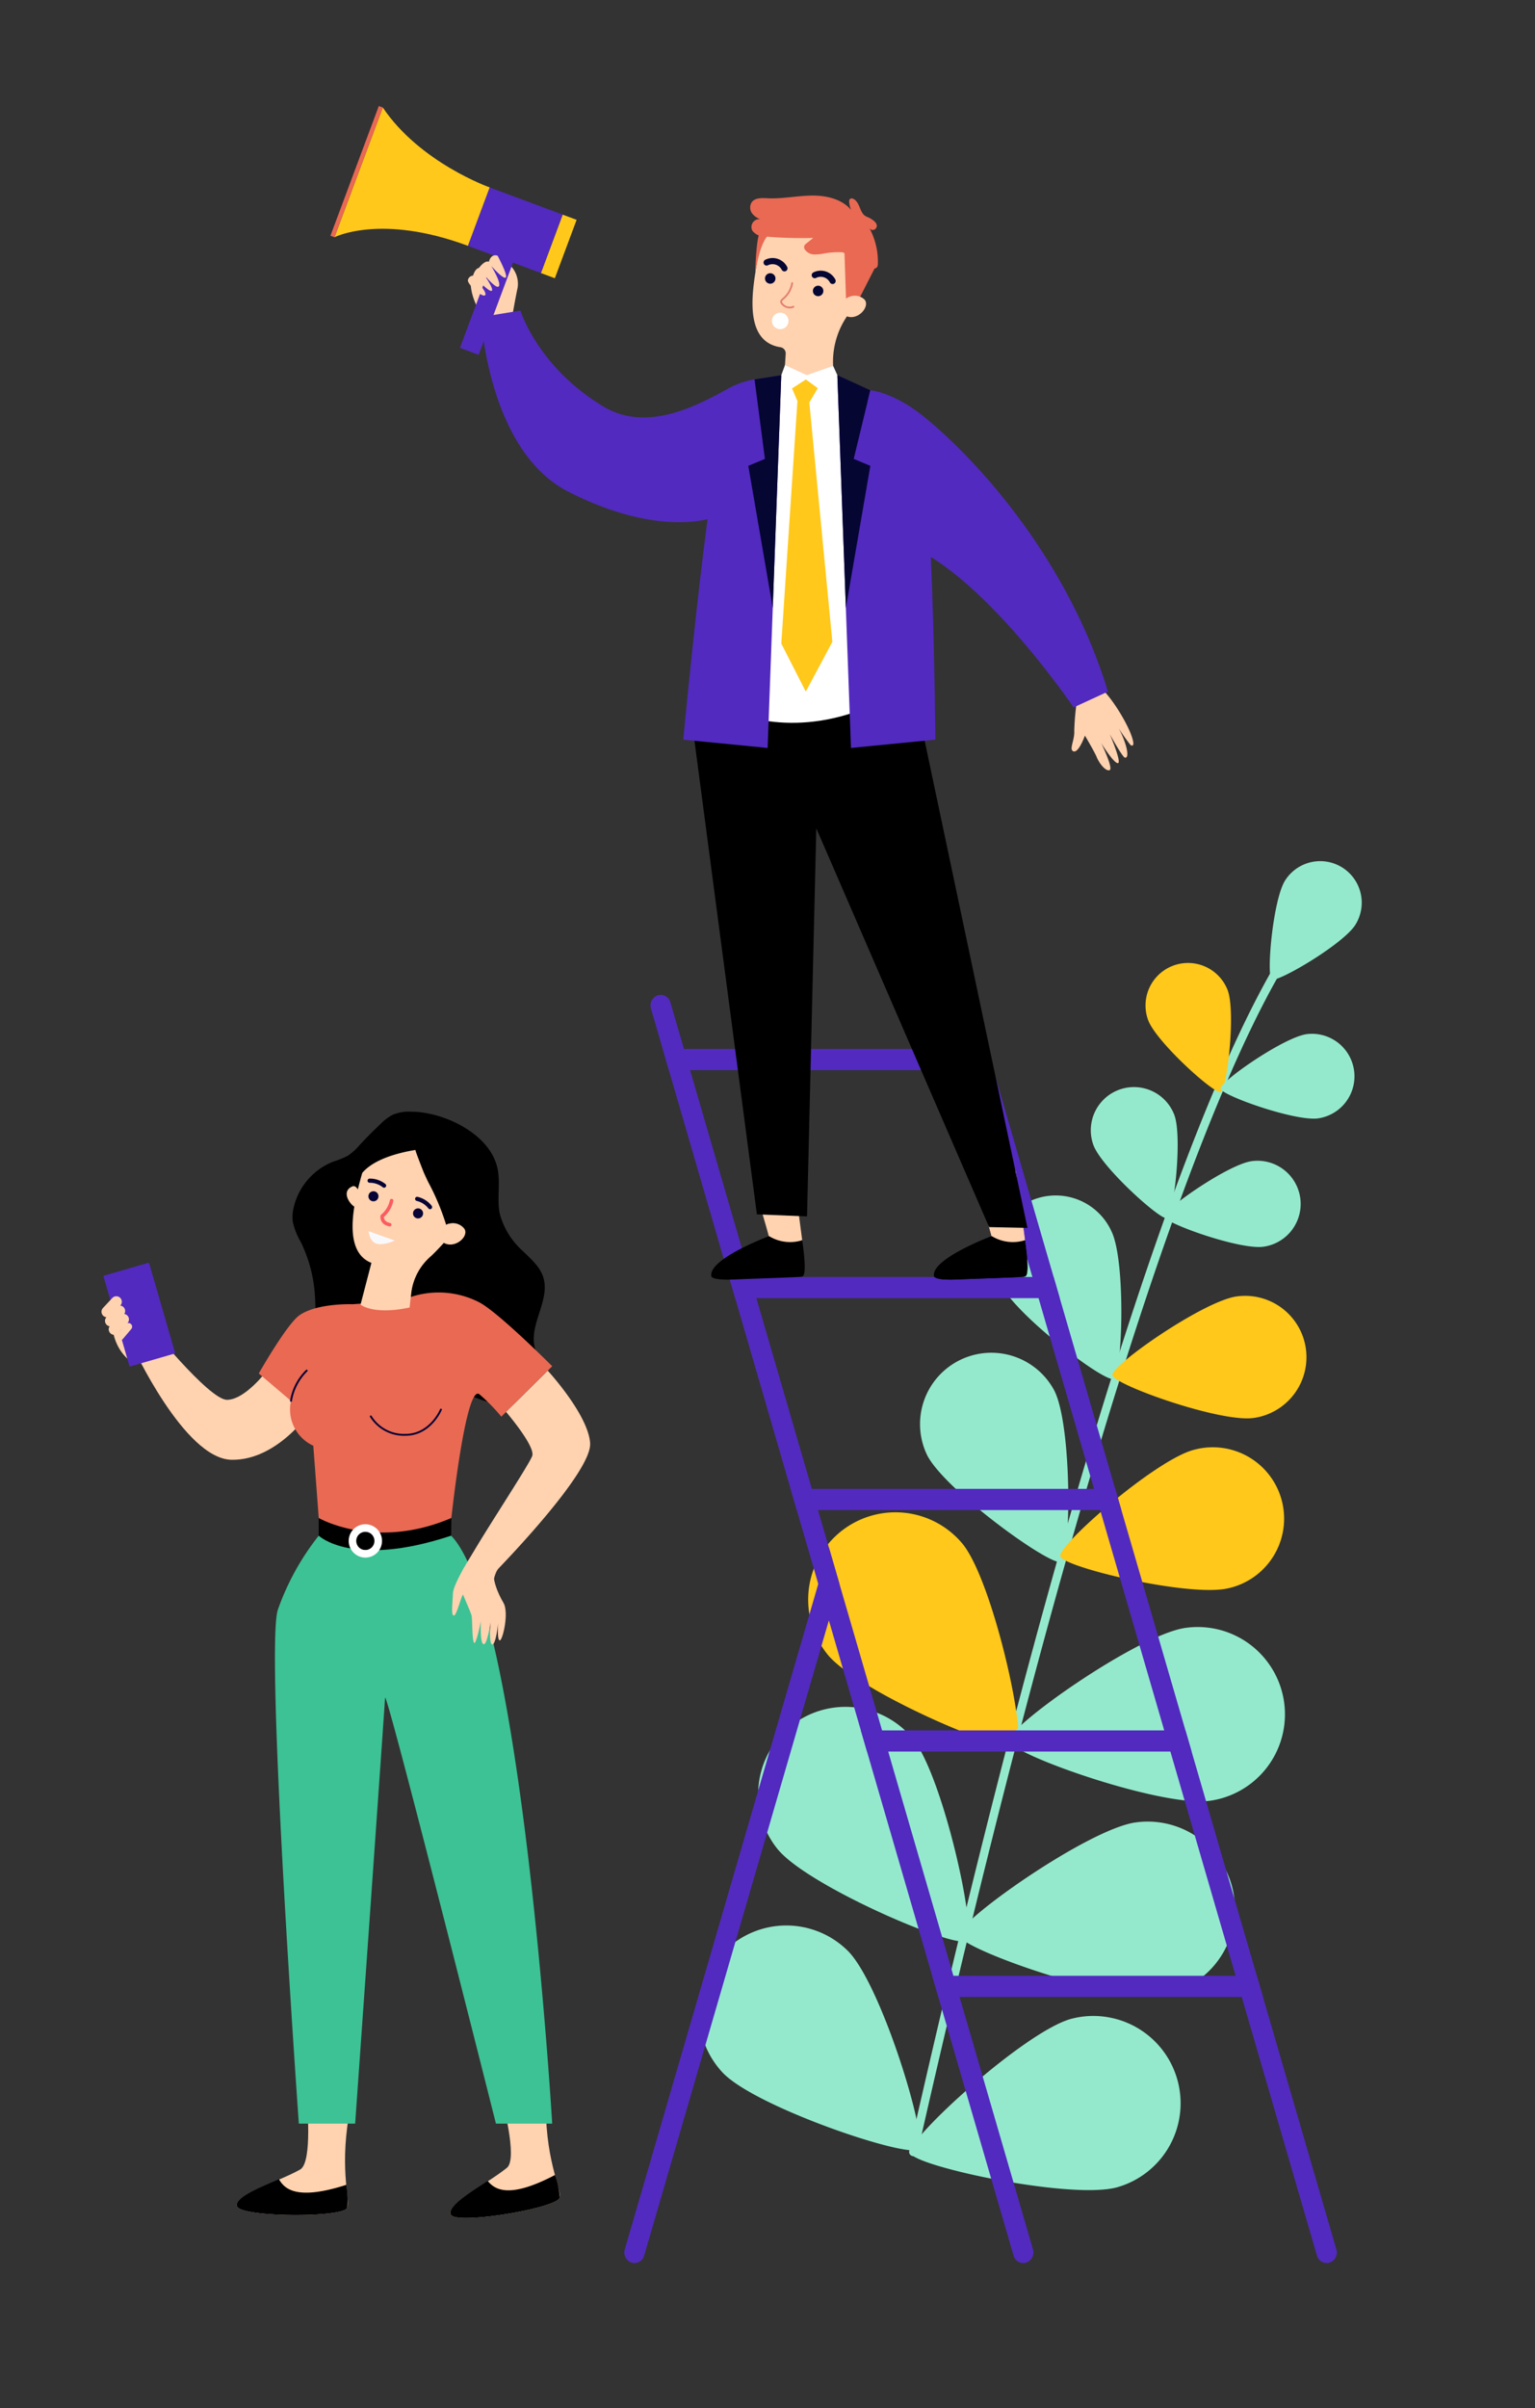 <svg xmlns="http://www.w3.org/2000/svg" width="284.093" height="445.464" viewBox="0 0 284.093 445.464">
  <rect x="0" y="0" width="284.093" height="445.464" fill="#333333" stroke="none"/>
  <g id="Group_868" data-name="Group 868" transform="translate(-1410.885 -1182.06)">
    <rect id="Rectangle_1151" data-name="Rectangle 1151" width="284.093" height="445.465" transform="translate(1410.885 1182.06)" fill="none"/>
    <path id="Path_7976" data-name="Path 7976" d="M1646.076,1049.086a.813.813,0,0,1-.157-.019.783.783,0,0,1-.59-.936c24.939-110.136,49.157-188.351,68.194-220.239.423-.708.728-1.219.84-1.475a.783.783,0,1,1,1.433.629,18.6,18.6,0,0,1-.929,1.649c-18.954,31.749-43.108,109.8-68.011,219.782a.784.784,0,0,1-.78.61" transform="translate(-66.167 531.843)" fill="#94e9cd"/>
    <path id="Path_7977" data-name="Path 7977" d="M1871.786,785.909c-2.268,3.588-14.442,10.73-15.466,10.083s.205-14.708,2.473-18.3a7.685,7.685,0,1,1,12.993,8.213" transform="translate(-210.067 567.252)" fill="#94e9cd"/>
    <path id="Path_7978" data-name="Path 7978" d="M1798.542,838.464c1.534,4.063-.127,18.407-1.287,18.844s-11.889-9.225-13.424-13.288a7.863,7.863,0,0,1,14.711-5.557" transform="translate(-160.448 526.768)" fill="#ffc81a"/>
    <path id="Path_7979" data-name="Path 7979" d="M1845.27,890.533c-4.3.58-17.9-4.268-18.071-5.5s11.666-9.507,15.969-10.087a7.863,7.863,0,0,1,2.1,15.584" transform="translate(-190.422 498.418)" fill="#94e9cd"/>
    <path id="Path_7980" data-name="Path 7980" d="M1676.288,1067.621c3.3,6.5,3.118,30.739,1.262,31.679s-21.51-13.244-24.805-19.745a13.2,13.2,0,0,1,23.543-11.934" transform="translate(-70.271 371.689)" fill="#94e9cd"/>
    <path id="Path_7981" data-name="Path 7981" d="M1764.729,1142.482c-7.076,1.747-30.651-3.885-31.15-5.9s17.747-17.975,24.824-19.722a13.2,13.2,0,1,1,6.327,25.626" transform="translate(-126.46 333.378)" fill="#ffc81a"/>
    <path id="Path_7982" data-name="Path 7982" d="M1614.734,1159.874c5.685,6.873,12,35.854,10.04,37.476s-29.244-10.015-34.929-16.888a16.151,16.151,0,0,1,24.89-20.588" transform="translate(-25.745 307.727)" fill="#ffc81a"/>
    <path id="Path_7983" data-name="Path 7983" d="M1740.76,1253.382c-8.834,1.235-36.821-8.587-37.173-11.109s23.865-19.645,32.7-20.881a16.15,16.15,0,1,1,4.474,31.99" transform="translate(-105.976 261.808)" fill="#94e9cd"/>
    <path id="Path_7984" data-name="Path 7984" d="M1585.526,1273.466c5.685,6.873,12,35.853,10.039,37.476s-29.244-10.016-34.929-16.889a16.151,16.151,0,0,1,24.89-20.588" transform="translate(-5.792 230.128)" fill="#94e9cd"/>
    <path id="Path_7985" data-name="Path 7985" d="M1711.552,1366.972c-8.834,1.236-36.821-8.587-37.173-11.108s23.866-19.646,32.7-20.881a16.15,16.15,0,1,1,4.474,31.989" transform="translate(-86.022 184.21)" fill="#94e9cd"/>
    <path id="Path_7986" data-name="Path 7986" d="M1684.135,1479.926c-8.61,2.33-37.605-3.917-38.271-6.374s21.223-22.475,29.832-24.805a16.151,16.151,0,0,1,8.438,31.179" transform="translate(-66.536 106.772)" fill="#94e9cd"/>
    <path id="Path_8160" data-name="Path 8160" d="M1684.135,1479.926c-8.61,2.33-37.605-3.917-38.271-6.374s21.223-22.475,29.832-24.805a16.151,16.151,0,0,1,8.438,31.179" transform="matrix(-0.485, -0.875, 0.875, -0.485, 1089.775, 3734.438)" fill="#94e9cd"/>
    <path id="Path_7987" data-name="Path 7987" d="M1766.841,911.057c1.559,4.127-.129,18.7-1.307,19.146s-12.08-9.373-13.639-13.5a7.989,7.989,0,0,1,14.947-5.646" transform="translate(-138.626 477.233)" fill="#94e9cd"/>
    <path id="Path_7988" data-name="Path 7988" d="M1812.579,964.93c-4.373.59-18.192-4.337-18.36-5.585s11.852-9.66,16.225-10.249a7.988,7.988,0,0,1,2.135,15.833" transform="translate(-167.892 447.766)" fill="#94e9cd"/>
    <path id="Path_7989" data-name="Path 7989" d="M1716.978,976.33c2.689,5.662,2,26.494.38,27.261s-18.2-11.863-20.885-17.526a11.349,11.349,0,1,1,20.5-9.736" transform="translate(-100.367 433.542)" fill="#94e9cd"/>
    <path id="Path_7990" data-name="Path 7990" d="M1790.105,1050.479c-6.212.838-25.845-6.162-26.084-7.935s16.839-13.723,23.051-14.56a11.349,11.349,0,0,1,3.034,22.5" transform="translate(-147.262 393.896)" fill="#ffc81a"/>
    <path id="Path_8033" data-name="Path 8033" d="M1563.8,1086.68a1.777,1.777,0,0,1-.544.084,1.883,1.883,0,0,1-1.8-1.388l-13.917-47.835-1.138-3.917-12.064-41.472-1.141-3.921-5.921-20.357-1.964-6.746-3.973-13.657-1.141-3.92-10.262-35.282-1.141-3.917-11.128-38.259-1.141-3.918-2.177-7.486a1.98,1.98,0,0,1,1.249-2.445,1.864,1.864,0,0,1,2.344,1.3l2.51,8.626,1.138,3.918,11.131,38.259,1.138,3.917,10.265,35.282,1.137,3.92,2.013,6.914,1.96,6.746,7.888,27.1,1.138,3.921,12.064,41.472,1.141,3.917,13.583,46.694a1.98,1.98,0,0,1-1.252,2.446" transform="translate(37.014 513.938)" fill="#522abf"/>
    <path id="Path_8034" data-name="Path 8034" d="M1518.786,1181.525l-1.96,6.744-6.861,23.579-1.141,3.917-10.262,35.285-1.138,3.917-11.131,38.259-1.137,3.917-2.511,8.623a1.863,1.863,0,0,1-2.344,1.308,1.982,1.982,0,0,1-1.249-2.449l2.177-7.482,1.141-3.917,11.128-38.259,1.141-3.917,10.262-35.285,1.141-3.917,8.821-30.325,1.964-6.744Z" transform="translate(47.465 293.544)" fill="#522abf"/>
    <path id="Path_8035" data-name="Path 8035" d="M1671.557,854.69l2.178,7.483,1.139,3.919L1686,904.349l1.142,3.919,10.263,35.283,1.139,3.919,11.857,40.763,1.14,3.919,12.064,41.471,1.14,3.919,13.915,47.835a1.887,1.887,0,0,0,1.8,1.389,1.859,1.859,0,0,0,.546-.084,1.978,1.978,0,0,0,1.25-2.446l-13.583-46.695-1.139-3.919-12.064-41.471-1.14-3.919-11.859-40.763-1.14-3.919-10.263-35.283-1.14-3.919L1678.8,866.092l-1.14-3.919-2.51-8.624a1.859,1.859,0,0,0-2.343-1.306,1.976,1.976,0,0,0-1.248,2.446" transform="translate(-84.042 513.939)" fill="#522abf"/>
    <path id="Path_8036" data-name="Path 8036" d="M1501.4,883.767h60.073l1.14,3.919h-60.073Z" transform="translate(32.145 492.345)" fill="#522abf"/>
    <path id="Path_8037" data-name="Path 8037" d="M1540.118,1016.872h60.073l1.14,3.919h-60.073Z" transform="translate(5.693 401.416)" fill="#522abf"/>
    <path id="Path_8038" data-name="Path 8038" d="M1576.1,1140.591h60.073l1.14,3.919h-60.073Z" transform="translate(-18.89 316.899)" fill="#522abf"/>
    <path id="Path_8039" data-name="Path 8039" d="M1617.127,1281.6H1677.2l1.14,3.919h-60.073Z" transform="translate(-46.915 220.568)" fill="#522abf"/>
    <path id="Path_8040" data-name="Path 8040" d="M1658.8,1424.849l1.139,3.919h60.073l-1.14-3.919Z" transform="translate(-75.381 122.711)" fill="#522abf"/>
    <path id="Path_8041" data-name="Path 8041" d="M1741.326,673.246a48.537,48.537,0,0,0-.621,6.412c.106,1.739-1.07,3.533-.109,3.792s2.084-2.927,2.084-2.927,1.789,3.013,2.2,4.027,1.6,2.628,2.364,2.366-1.539-4.984-1.539-4.984,2.33,3.775,3.083,3.685-1.5-5.35-1.5-5.35,2.288,4.154,2.752,4.315.7-.439.248-2.116a16.305,16.305,0,0,0-1.345-3.263,36.505,36.505,0,0,0,2.164,3.047c.337.255.99.354.059-2.054s-3.793-7.26-6.211-9.076Z" transform="translate(-131.002 637.613)" fill="#ffd2b0"/>
    <path id="Path_8042" data-name="Path 8042" d="M1684.832,956.536s2.829,9.448,2.758,9.578.664,1.273.664,1.273l2.872.516,2.621-1.208s-1.471-11.285-1.7-12.63c-.428-2.472-7.213,2.472-7.213,2.472" transform="translate(-93.166 444.796)" fill="#f8a38d"/>
    <path id="Path_8043" data-name="Path 8043" d="M1676.663,993.779a7.454,7.454,0,0,1-6.141-.76s-11.024,4.139-10.688,7.287c0,0-.469.938,4.307.735s12.2-.416,12.4-.526,1.134.4.122-6.737" transform="translate(-76.081 417.711)" fill="#060633"/>
    <path id="Path_8044" data-name="Path 8044" d="M1684.832,956.536s2.829,9.448,2.758,9.578.664,1.273.664,1.273l2.872.516,2.621-1.208s-1.471-11.285-1.7-12.63c-.428-2.472-7.213,2.472-7.213,2.472" transform="translate(-93.166 444.796)" fill="#ffd2b0"/>
    <path id="Path_8045" data-name="Path 8045" d="M1676.663,993.779a7.454,7.454,0,0,1-6.141-.76s-11.024,4.139-10.688,7.287c0,0-.469.938,4.307.735s12.2-.416,12.4-.526,1.134.4.122-6.737" transform="translate(-76.081 417.711)"/>
    <path id="Path_8046" data-name="Path 8046" d="M1554.726,956.536s2.828,9.448,2.758,9.578.664,1.273.664,1.273l2.873.516,2.621-1.208s-1.471-11.285-1.7-12.63c-.428-2.472-7.213,2.472-7.213,2.472" transform="translate(-4.286 444.796)" fill="#ffd2b0"/>
    <path id="Path_8047" data-name="Path 8047" d="M1546.557,993.779a7.454,7.454,0,0,1-6.14-.76s-11.024,4.139-10.688,7.287c0,0-.469.938,4.307.735s12.2-.416,12.4-.526,1.134.4.122-6.737" transform="translate(12.8 417.711)"/>
    <path id="Path_8048" data-name="Path 8048" d="M1558.44,659.674l20.691,98.018-7.1-.151-31.981-73.771-1.715,71.793-9.28-.38-12.674-96.12,15.423-8.3Z" transform="translate(21.913 651.521)"/>
    <path id="Path_8049" data-name="Path 8049" d="M1396.752,432.593s.755-4.4,1.139-6.1a4.773,4.773,0,0,0-1.476-4.341c-.849-.527-.637,3.561-.637,3.561a31.25,31.25,0,0,0,.729-4.991c-.108-1.091.453.909-.352.939s-1.17,1.334-1.17,1.334.074-.4-.672-.535-1.306,1.675-1.306,1.675.221-.754-.179-1.043-1.664-1.052-1.7.689,0,.9,0,.9.281.685.031.343-2.138-1.578-1.918,1,1.642,5.122,3.451,7.565Z" transform="translate(108.779 808.894)" fill="#ffd2b0"/>
    <path id="Path_8050" data-name="Path 8050" d="M1554.825,399.345l.01,0c.007-.134.014-.268.026-.4a10.41,10.41,0,1,1,19.448,6.04c-1.181,2.342-2.215,4.342-3.267,5.988a14.916,14.916,0,0,0-2.26,9.177l.194,2.535c-6.679,2.816-9.3-.609-9.3-.609l.3-4.592a1.157,1.157,0,0,0-.98-1.217l-.011,0c-7.852-1.237-4.487-13.356-4.162-16.92" transform="translate(-3.676 830.024)" fill="#ffd2b0"/>
    <path id="Path_8051" data-name="Path 8051" d="M1589.1,439.027a.969.969,0,1,1,.877,1.054.969.969,0,0,1-.877-1.054" transform="translate(-27.764 796.767)" fill="#060633"/>
    <path id="Path_8052" data-name="Path 8052" d="M1561.133,431.738a.969.969,0,1,1,.877,1.054.969.969,0,0,1-.877-1.054" transform="translate(-8.66 801.747)" fill="#060633"/>
    <path id="Path_8053" data-name="Path 8053" d="M1592.166,431.892a.563.563,0,0,0,.3-.054.569.569,0,0,0,.265-.76,3.042,3.042,0,0,0-4.042-1.347.569.569,0,0,0,.414,1.059,1.915,1.915,0,0,1,2.606.783.568.568,0,0,0,.46.319" transform="translate(-27.238 802.709)" fill="#060633"/>
    <path id="Path_8054" data-name="Path 8054" d="M1564.048,424.518a.568.568,0,0,0,.562-.814,3.041,3.041,0,0,0-4.042-1.347.569.569,0,0,0,.414,1.059,1.915,1.915,0,0,1,2.605.783.568.568,0,0,0,.46.319" transform="translate(-8.03 807.747)" fill="#060633"/>
    <path id="Path_8055" data-name="Path 8055" d="M1613.141,421.532l-3.451,6.769-1.851-.55-.306-9.166Z" transform="translate(-40.359 810.129)" fill="#e96953"/>
    <path id="Path_8056" data-name="Path 8056" d="M1606.354,444.9a1.545,1.545,0,0,1,.873-.659,2.6,2.6,0,0,1,2.822.524c1.157,1.392-1.712,4.539-4.09,2.628,0,0-.658-.791.4-2.493" transform="translate(-39.146 792.729)" fill="#ffd2b0"/>
    <path id="Path_8057" data-name="Path 8057" d="M1570.774,440.714a1.937,1.937,0,0,0,1.765.108.169.169,0,0,0-.151-.3,1.579,1.579,0,0,1-1.853-.44c-.137-.15-.205-.268-.2-.351.006-.116.157-.252.366-.441a4.967,4.967,0,0,0,1.681-2.931.169.169,0,1,0-.329-.073,4.6,4.6,0,0,1-1.578,2.754c-.26.234-.465.419-.477.676a.844.844,0,0,0,.29.6,2.258,2.258,0,0,0,.487.406" transform="translate(-14.719 798.129)" fill="#e38070"/>
    <path id="Path_8058" data-name="Path 8058" d="M1557.941,406.675s-1.585.913-2.524,7.182c0,0,.132-7.072.983-7.775s1.541.593,1.541.593" transform="translate(-4.758 818.813)" fill="#e96953"/>
    <path id="Path_8059" data-name="Path 8059" d="M1561.674,490.365H1551.3l-8.973,21.33v40.918s11.66,5.659,27.013-1.741l-4.477-47.883Z" transform="translate(4.184 761.093)" fill="#fff"/>
    <path id="Path_8060" data-name="Path 8060" d="M1603.383,490.365s11.589,5.212,14.664,9.478,3.472,57.95,3.472,57.95l-15.614,1.54Z" transform="translate(-37.525 761.093)" fill="#522abf"/>
    <path id="Path_8061" data-name="Path 8061" d="M1531.544,490.365l-4.955.782s-3.729,3.89-4.786,5.358c-3.075,4.266-8.4,61.289-8.4,61.289l15.615,1.54Z" transform="translate(23.939 761.093)" fill="#522abf"/>
    <path id="Path_8062" data-name="Path 8062" d="M1577.655,493.086l-1.824,3.111,4.266,44.269-4.919,9.2-4.534-8.877,2.989-44.863-1.331-3.111,3.577-1.333Z" transform="translate(-15.16 760.328)" fill="#ffc81a"/>
    <path id="Path_8063" data-name="Path 8063" d="M1581.018,486.359l-.777-1.709-4.878,1.709-4.036-1.858-.683,1.858.86,3.2,3.682-2.4,3.593,2.618Z" transform="translate(-15.16 765.099)" fill="#fff"/>
    <path id="Path_8064" data-name="Path 8064" d="M1571.994,386.421c-.3-.306-.847-.551-1.1-.206a.741.741,0,0,0-.089.5,4.586,4.586,0,0,0,.349,1.451c-1.749-2.054-4.665-2.691-7.359-2.651s-5.37.63-8.062.5c-1.067-.053-2.346-.129-2.973.738a1.837,1.837,0,0,0,.1,2.093,3.225,3.225,0,0,0,1.873,1.138,1.454,1.454,0,0,0-1.825,2.064,2.919,2.919,0,0,0,2.436,1.054,82.192,82.192,0,0,0,8.8.249l-1.28,1.035a1.1,1.1,0,0,0-.366.417.826.826,0,0,0,.128.731,2.172,2.172,0,0,0,1.712.876,8.82,8.82,0,0,0,1.979-.215,15.68,15.68,0,0,1,2.9-.2,1.454,1.454,0,0,1,.589.1,1.87,1.87,0,0,1,.582.558,8.392,8.392,0,0,0,4.215,2.244c.48.146,1.115.24,1.382-.186a1.111,1.111,0,0,0,.124-.563,13.048,13.048,0,0,0-1.62-6.717.731.731,0,0,0,1.327.043c.409-.775-.562-1.415-1.109-1.733-.5-.291-.975-.352-1.348-.84-.583-.764-.643-1.735-1.365-2.475" transform="translate(-2.752 832.724)" fill="#e96953"/>
    <path id="Path_8065" data-name="Path 8065" d="M1609.487,493.167l-3.073,12.691,3.073,1.287-4.529,26.313-1.576-43.092Z" transform="translate(-37.525 761.093)" fill="#060633"/>
    <path id="Path_8066" data-name="Path 8066" d="M1552.529,491.147l1.923,14.711-3.074,1.287,4.529,26.313,1.576-43.093Z" transform="translate(-1.999 761.093)" fill="#060633"/>
    <path id="Path_8067" data-name="Path 8067" d="M1445.87,465.406a15.672,15.672,0,0,0-5.21,1.886c-5.634,3.086-14.822,7.941-22.791,3.12-12.2-7.381-15.314-17.727-15.314-17.727l-7.307,1.186s1.271,24.712,16.14,32.3c16.969,8.659,26.815,4.8,26.815,4.8l5.973-23.1Z" transform="translate(104.66 786.834)" fill="#522abf"/>
    <path id="Path_8068" data-name="Path 8068" d="M1621.6,499.208s4.282.322,9.853,4.83c10.632,8.6,26.951,27.189,34.122,50.908l-6.354,2.928s-19.051-28.137-33.842-30.973l-4.266-25.677Z" transform="translate(-49.634 755.052)" fill="#522abf"/>
    <rect id="Rectangle_1136" data-name="Rectangle 1136" width="11.534" height="2.753" transform="translate(1510.994 1232.573) rotate(-69.554)" fill="#ffc81a"/>
    <rect id="Rectangle_1137" data-name="Rectangle 1137" width="18.753" height="3.695" transform="translate(1496.012 1246.408) rotate(-69.556)" fill="#522abf"/>
    <rect id="Rectangle_1138" data-name="Rectangle 1138" width="11.533" height="14.423" transform="matrix(0.349, -0.937, 0.937, 0.349, 1497.48, 1227.536)" fill="#522abf"/>
    <path id="Path_8069" data-name="Path 8069" d="M1338.386,348.9s-12.911-4.565-19.774-14.777l-8.944,23.995s8.6-4.409,24.69,1.59Z" transform="translate(163.123 867.828)" fill="#ffc81a"/>
    <rect id="Rectangle_1139" data-name="Rectangle 1139" width="25.608" height="0.793" transform="translate(1472.045 1225.668) rotate(-69.546)" fill="#e96953"/>
    <path id="Path_8070" data-name="Path 8070" d="M1393.086,420.476s1.987,3.695,1.5,4.039-2.674-2.164-2.655-2.114,1.868,3.042,1.388,3.721-2.871-2.321-2.871-2.321,1.94,2.679,1.586,3.126-2.492-1.914-2.659-1.772,1.823,2.033,1.408,2.607-3.324-1.983-3.194-2.774a1.023,1.023,0,0,1,.948-.831s.363-1.3,1.093-1.429c0,0,1.1-1.485,1.839-1.133,0,0,.347-1.579,1.613-1.12" transform="translate(109.893 808.894)" fill="#ffd2b0"/>
    <path id="Path_8071" data-name="Path 8071" d="M1565.2,455.421a1.527,1.527,0,1,0,1.527-1.527,1.527,1.527,0,0,0-1.527,1.527" transform="translate(-11.44 786.008)" fill="#fff"/>
    <path id="Path_8128" data-name="Path 8128" d="M1323.04,930.758c.646,2.782-.125,5.736.457,8.531a14.145,14.145,0,0,0,4.278,6.9c1.451,1.429,3.1,2.816,3.743,4.748,1.418,4.258-2.679,8.814-1.534,13.153.524,1.986,2.115,3.7,2.075,5.749a4.721,4.721,0,0,1-2.438,3.8,8.657,8.657,0,0,1-4.553,1,15.076,15.076,0,0,1-3.965-.609c-1.439-.423-2.807-1.059-4.228-1.539a20.588,20.588,0,0,0-9.258-.9c-2.372.315-4.74,1.046-7.112.732a13.121,13.121,0,0,1-4.382-1.583,13.312,13.312,0,0,1-4.062-3.054,12.5,12.5,0,0,1-2.483-6.8c-.252-2.436-.136-4.9-.365-7.338a26.133,26.133,0,0,0-2.547-9.038,13.214,13.214,0,0,1-1.475-3.689,7.3,7.3,0,0,1,.157-2.707,12.089,12.089,0,0,1,7.325-8.48,16.956,16.956,0,0,0,2.679-1.081,10.536,10.536,0,0,0,2.2-1.987q1.886-2.03,3.907-3.929a8.784,8.784,0,0,1,2.286-1.7,7.934,7.934,0,0,1,3.3-.544c5.906,0,14.507,3.945,15.994,10.353" transform="translate(179.889 467.316)"/>
    <path id="Path_8129" data-name="Path 8129" d="M1265.511,1496.693s1.19,11.751-1.208,13.084c-4.345,2.414-12.359,4.716-11.688,6.79s19.88,2.154,20.413.264-1.62-7.675.661-18.936Z" transform="translate(202.125 73.632)" fill="#ffd2b0"/>
    <path id="Path_8130" data-name="Path 8130" d="M1272.835,1544.684a16.964,16.964,0,0,1,.192,4.221c-.533,1.89-19.742,1.81-20.413-.264-.5-1.537,3.744-3.271,7.769-5,.952,1.6,2.981,4.09,12.452,1.04" transform="translate(202.126 41.558)"/>
    <path id="Path_8131" data-name="Path 8131" d="M1386.8,1495.18s3.174,11.377,1.037,13.1c-3.87,3.119-11.375,6.752-10.361,8.681s19.956-1.263,20.159-3.216-2.9-7.287-2.572-18.772Z" transform="translate(116.863 74.807)" fill="#ffd2b0"/>
    <path id="Path_8132" data-name="Path 8132" d="M1396.727,1541.192a16.959,16.959,0,0,1,.908,4.126c-.2,1.953-19.145,5.145-20.16,3.216-.752-1.43,3.132-3.861,6.805-6.247,1.21,1.414,3.634,3.523,12.447-1.1" transform="translate(116.865 43.233)"/>
    <path id="Path_8133" data-name="Path 8133" d="M1216.578,1052.387s-4.035,5.4-7.4,5.4-14.8-14.291-14.8-14.291l-2.69,4.329s9.583,20.89,18.326,21.058,15.3-9.583,15.131-10.087-5.716-6.413-5.716-6.413Z" transform="translate(243.715 383.225)" fill="#ffd2b0"/>
    <path id="Path_8134" data-name="Path 8134" d="M1283,1167.927a47.249,47.249,0,0,0-7.572,13.719c-2.354,7.4,3.89,95.045,3.89,95.045h10.425s5.53-78.054,5.53-78.747c0-2.726,20.527,78.747,20.527,78.747h10.408s-5.632-95.4-18.7-108.763l-12.231.757Z" transform="translate(186.874 298.224)" fill="#3cc295"/>
    <path id="Path_8135" data-name="Path 8135" d="M1300.469,1155.4v3.279s6.221,6.052,24.5,0l.042-3.279-16.056-1.009Z" transform="translate(169.407 307.468)"/>
    <path id="Path_8136" data-name="Path 8136" d="M1282.761,1028.151s-6.479-.24-9.768,2.03c-2.352,1.624-7.545,10.781-7.545,10.781l5.961,5.067a7.374,7.374,0,0,0,4.129,8.3l1.006,13.367s10.424,6.053,24.547,0c0,0,2.69-25.051,5.212-22.866a33.18,33.18,0,0,1,4.035,4.12l9.415-9.331s-10.264-10.283-13.66-11.9a16.424,16.424,0,0,0-14.413-.144Z" transform="translate(193.33 395.178)" fill="#e96953"/>
    <path id="Path_8137" data-name="Path 8137" d="M1393.3,1079.188s5.466,6.379,4.835,8.145-10.28,16.3-11.571,19.058a7.427,7.427,0,0,0-.912,4.4l4.918,2.4s.255-3.891,1.325-5.035,17.336-17.915,16.958-23.211-7.844-13.39-7.844-13.39Z" transform="translate(111.251 364.065)" fill="#ffd2b0"/>
    <path id="Path_8138" data-name="Path 8138" d="M1319.131,965.018s-.51-1.485-1.306-1.142c-2.032.874-.657,3.094.372,3.763Z" transform="translate(158.266 437.655)" fill="#ffd2b0"/>
    <path id="Path_8139" data-name="Path 8139" d="M1336.145,926.639a10.668,10.668,0,0,1,4.96,16.783,46.055,46.055,0,0,1-6.3,7.543,10.621,10.621,0,0,0-3.7,6.84l-.306,2.7c-6.79,1.44-9.081-.538-9.081-.538l2.009-7.718c-6.3-2.467-2.308-14.232-1.385-17.777l.009,0c.03-.134.059-.268.094-.4a10.671,10.671,0,0,1,13.7-7.434" transform="translate(155.896 463.433)" fill="#ffd2b0"/>
    <path id="Path_8140" data-name="Path 8140" d="M1335.964,936.224a44.362,44.362,0,0,1,3.357,8.032c.08.308.614,2.615.246,2.768a13.756,13.756,0,0,0,4.973-4.122,11.117,11.117,0,0,0-5.429-17.6c-3.672-1.282-8.093-1.089-11.2,1.445-2.918,2.378-3.983,6.07-5.138,9.491,1.3-3.841,7.317-5.39,10.829-5.951-.1.016,1.465,3.991,1.552,4.189.258.586.532,1.169.811,1.752" transform="translate(154.172 464.504)"/>
    <path id="Path_8141" data-name="Path 8141" d="M1371.773,986.129a1.582,1.582,0,0,1,.994-.519,2.673,2.673,0,0,1,2.766,1c.938,1.6-2.489,4.3-4.575,1.968,0,0-.533-.908.816-2.451" transform="translate(121.324 422.8)" fill="#ffd2b0"/>
    <path id="Path_8142" data-name="Path 8142" d="M1329.492,967.611a.931.931,0,1,1,.773,1.066.931.931,0,0,1-.773-1.066" transform="translate(149.589 435.604)" fill="#080435"/>
    <path id="Path_8143" data-name="Path 8143" d="M1355.552,977.611a.931.931,0,1,1,.773,1.066.931.931,0,0,1-.773-1.066" transform="translate(131.786 428.772)" fill="#080435"/>
    <path id="Path_8145" data-name="Path 8145" d="M1359.4,972.345a.387.387,0,0,0,.42-.595,4.651,4.651,0,0,0-2.615-1.676.387.387,0,0,0-.464.291.4.4,0,0,0,.291.464,3.872,3.872,0,0,1,2.153,1.364.384.384,0,0,0,.215.152" transform="translate(130.974 433.392)" fill="#080435"/>
    <path id="Path_8146" data-name="Path 8146" d="M1332.022,961.123a.387.387,0,0,0,.268-.677,4.6,4.6,0,0,0-2.937-1.01.387.387,0,0,0,.01.774,3.855,3.855,0,0,1,2.414.817.388.388,0,0,0,.245.1" transform="translate(149.936 440.653)" fill="#080435"/>
    <path id="Path_8147" data-name="Path 8147" d="M1337.579,976.16a1.657,1.657,0,0,1-1.081-1.8.327.327,0,0,1,.129-.2,4.816,4.816,0,0,0,1.608-2.667.326.326,0,0,1,.64.122,5.47,5.47,0,0,1-1.746,2.981c0,.265.109.888,1.134,1.1a.326.326,0,1,1-.133.638,2.915,2.915,0,0,1-.552-.17" transform="translate(144.809 432.601)" fill="#fa5d63"/>
    <path id="Path_8148" data-name="Path 8148" d="M1329.532,990.111l4.871,1.75s-2.054.966-3.386.569-1.485-2.319-1.485-2.319" transform="translate(149.553 419.698)" fill="#f9f9fb"/>
    <path id="Path_8149" data-name="Path 8149" d="M1385.959,1172.475s-4.27,5.991-3.835,7.383,2.264,5.311,2.405,6,.056,4.4.433,4.975,1.287-3.979,1.287-3.979-.23,3.995.466,4.245,1.314-4.012,1.314-4.012-.362,4.041.32,4.064,1.087-3.9,1.087-3.9-.237,3.143.3,3.15,1.745-5.134.686-6.941c-2.5-4.268-1.767-6.552-1.767-6.552Z" transform="translate(113.646 295.118)" fill="#ffd2b0"/>
    <path id="Path_8150" data-name="Path 8150" d="M1380.665,1186.1s-2.121,3.56-2.148,4.917-.417,4.11.165,4.1,1.374-3.819,1.793-3.981.427-1.885.427-1.885Z" transform="translate(116.193 285.81)" fill="#ffd2b0"/>
    <path id="Path_8151" data-name="Path 8151" d="M1336.934,1098.769c4.729,0,6.7-4.727,6.72-4.775a.175.175,0,0,0-.325-.131c-.019.046-1.905,4.556-6.4,4.556a7.032,7.032,0,0,1-6.259-3.309.175.175,0,0,0-.312.16,7.4,7.4,0,0,0,6.57,3.5" transform="translate(148.998 348.895)" fill="#080435"/>
    <path id="Path_8152" data-name="Path 8152" d="M1283.885,1076.94a.175.175,0,0,0,.174-.154,10.031,10.031,0,0,1,2.854-5.489.175.175,0,0,0-.24-.255,10.2,10.2,0,0,0-2.961,5.7.175.175,0,0,0,.153.195l.021,0" transform="translate(180.856 364.443)" fill="#080435"/>
    <path id="Path_8153" data-name="Path 8153" d="M1317.967,1164.318a3.084,3.084,0,1,1,3.084,3.084,3.088,3.088,0,0,1-3.084-3.084m1.4,0a1.683,1.683,0,1,0,1.683-1.683,1.685,1.685,0,0,0-1.683,1.683" transform="translate(157.453 302.797)" fill="#fff"/>
    <path id="Path_8154" data-name="Path 8154" d="M1189.47,1041.859s-1.649-3.776-3.787-5.242a4.467,4.467,0,0,0-3.787-.885l-2.318-1.446s-1.346,7.349,4.234,10.658c.465.276,5.658-3.085,5.658-3.085" transform="translate(252.09 389.52)" fill="#ffd2b0"/>
    <path id="Path_8155" data-name="Path 8155" d="M1183.035,1008.616l-8.153,2.358a.154.154,0,0,0-.1.19l4.772,16.5a.153.153,0,0,0,.19.1l8.153-2.358a.154.154,0,0,0,.1-.19l-4.772-16.5a.154.154,0,0,0-.19-.1" transform="translate(255.275 407.06)" fill="#522abf"/>
    <path id="Path_8156" data-name="Path 8156" d="M1174.6,1032.051a1.018,1.018,0,0,1-.744-1.713l1.71-1.832a1.018,1.018,0,1,1,1.488,1.389l-1.71,1.832a1.015,1.015,0,0,1-.745.324" transform="translate(256.089 393.689)" fill="#ffd2b0"/>
    <path id="Path_8157" data-name="Path 8157" d="M1176.645,1037.384a1.018,1.018,0,0,1-.744-1.712l1.71-1.833a1.018,1.018,0,0,1,1.488,1.389l-1.71,1.833a1.017,1.017,0,0,1-.745.323" transform="translate(254.691 390.045)" fill="#ffd2b0"/>
    <path id="Path_8158" data-name="Path 8158" d="M1178.808,1042.3a1.018,1.018,0,0,1-.744-1.712l1.71-1.832a1.018,1.018,0,0,1,1.489,1.389l-1.71,1.833a1.016,1.016,0,0,1-.745.323" transform="translate(253.214 386.688)" fill="#ffd2b0"/>
    <path id="Path_8159" data-name="Path 8159" d="M1182.938,1046.958a.678.678,0,0,1-.518-1.117l1.56-1.844a.678.678,0,0,1,1.036.876l-1.559,1.843a.676.676,0,0,1-.518.241" transform="translate(250.16 383.05)" fill="#ffd2b0"/>
  </g>
</svg>
